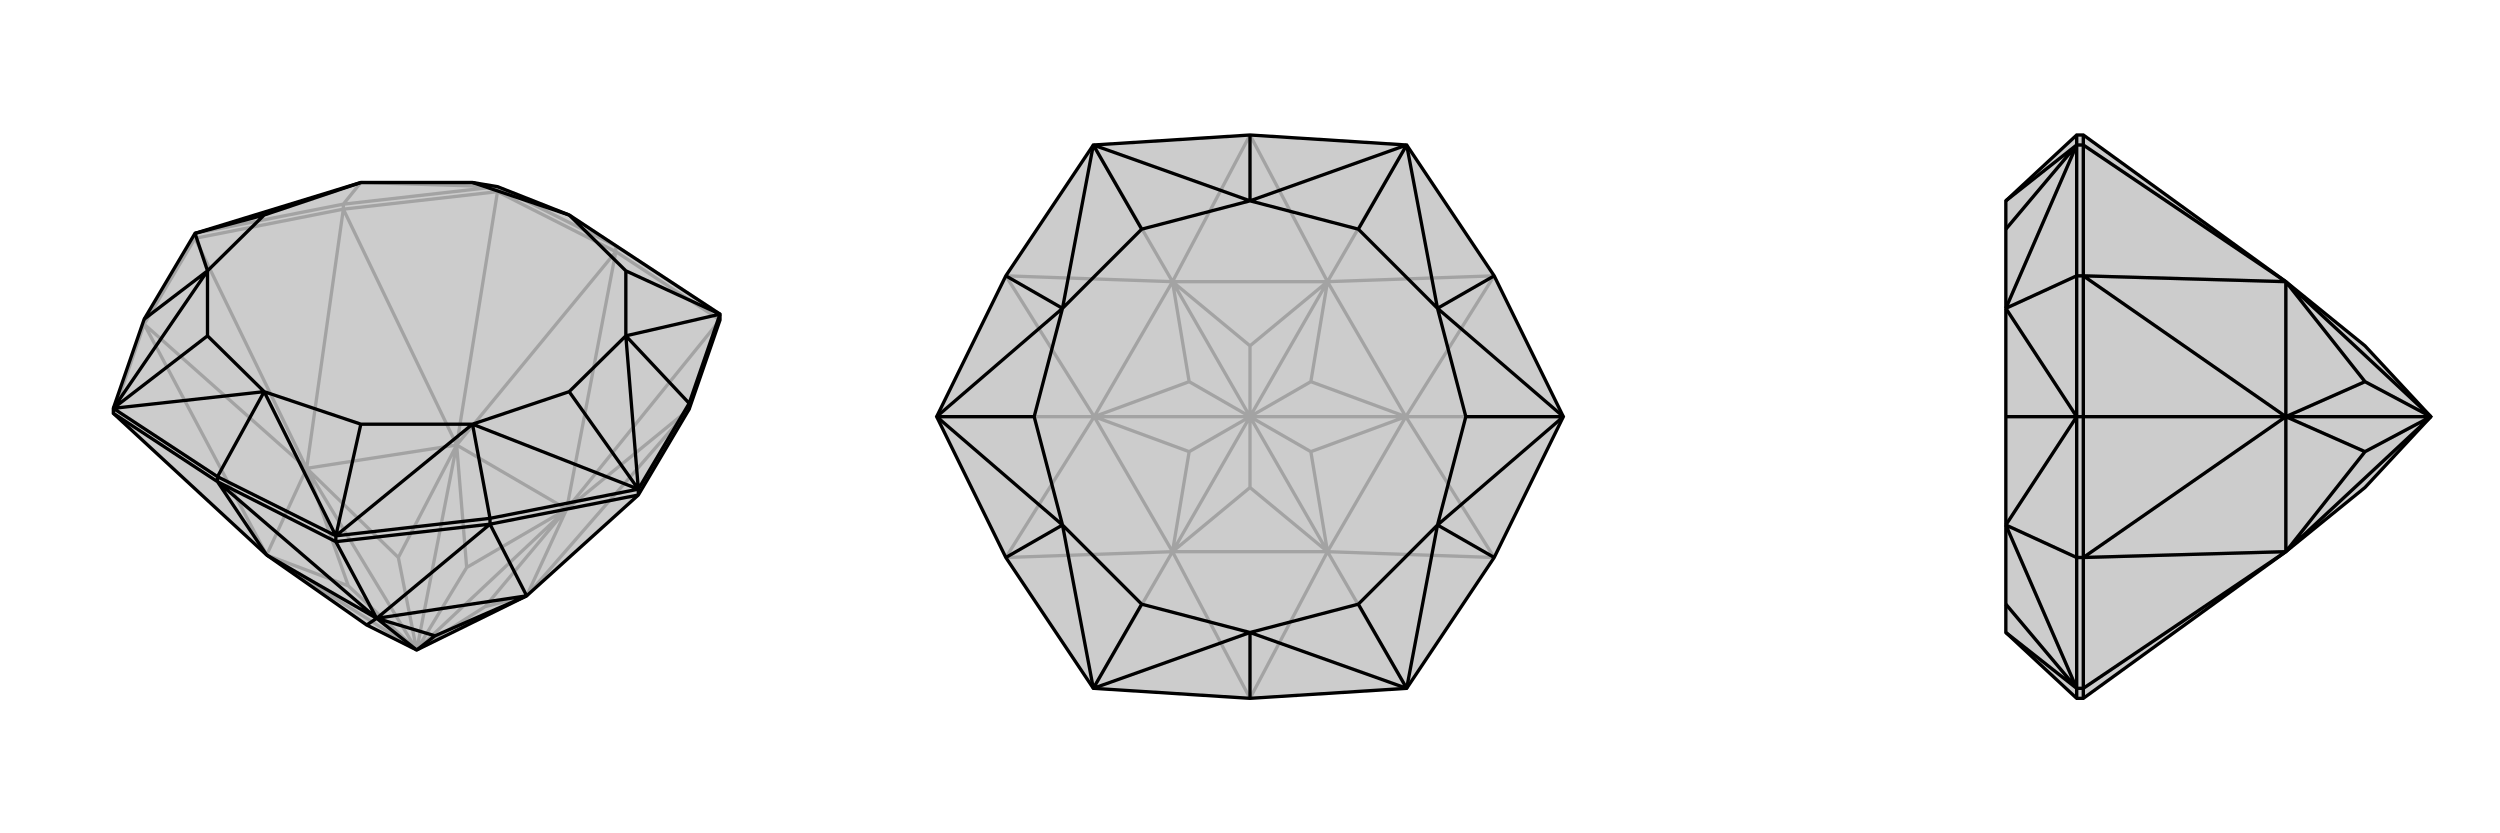 <svg xmlns="http://www.w3.org/2000/svg" viewBox="0 0 3000 1000">
    <g stroke="currentColor" stroke-width="4" fill="none" transform="translate(0 -60)">
        <path fill="currentColor" stroke="none" fill-opacity=".2" d="M827,551L864,444L864,437L683,318L597,284L567,279L433,279L234,340L173,443L136,550L136,556L320,726L440,810L500,840L632,775L766,654z" />
<path stroke-opacity=".2" d="M739,362L739,355M597,290L597,284M412,311L412,305M234,346L234,340M173,449L173,443M864,444L739,362M864,444L680,671M597,290L739,362M597,290L412,311M597,290L548,594M234,346L412,311M234,346L173,449M234,346L368,622M136,556L173,449M827,551L632,775M827,551L680,671M739,362L680,671M739,362L548,594M412,311L548,594M412,311L368,622M173,449L368,622M173,449L320,726M632,775L680,671M680,671L548,594M548,594L368,622M320,726L368,622M632,775L582,788M680,671L582,788M500,840L582,788M680,671L560,741M500,840L680,671M548,594L560,741M500,840L560,741M548,594L478,729M500,840L548,594M368,622L478,729M500,840L478,729M368,622L418,763M500,840L368,622M320,726L418,763M320,726L500,840M500,840L418,763M739,355L597,284M739,355L864,437M739,355L683,318M412,305L234,340M412,305L597,284M412,305L433,279M597,284L433,279" />
<path d="M827,551L864,444L864,437L683,318L597,284L567,279L433,279L234,340L173,443L136,550L136,556L320,726L440,810L500,840L632,775L766,654z" />
<path d="M261,638L261,632M403,710L403,703M588,689L588,682M766,654L766,647M827,551L827,544M136,556L261,638M403,710L261,638M403,710L588,689M403,710L452,802M766,654L588,689M261,638L320,726M261,638L452,802M588,689L452,802M588,689L632,775M320,726L452,802M452,802L632,775M452,802L440,810M452,802L522,823M452,802L500,840M632,775L522,823M500,840L522,823M827,544L864,437M827,544L766,647M827,544L751,463M588,682L766,647M588,682L403,703M588,682L567,569M261,632L403,703M261,632L136,550M261,632L317,530M173,443L249,385M864,437L751,463M864,437L751,385M766,647L751,463M766,647L567,569M766,647L683,530M403,703L567,569M403,703L317,530M403,703L433,569M136,550L317,530M136,550L249,385M136,550L249,463M234,340L249,385M234,340L317,318M683,318L567,279M683,318L751,385M751,463L751,385M751,463L683,530M567,569L683,530M567,569L433,569M317,530L433,569M317,530L249,463M249,385L249,463M249,385L317,318M433,279L317,318" />
    </g>
    <g stroke="currentColor" stroke-width="4" fill="none" transform="translate(1000 0)">
        <path fill="currentColor" stroke="none" fill-opacity=".2" d="M312,174L207,331L124,500L207,669L312,826L500,838L688,826L793,669L876,500L793,331L688,174L500,162z" />
<path stroke-opacity=".2" d="M688,826L593,662M876,500L687,500M688,174L593,338M312,174L407,338M124,500L313,500M312,826L407,662M500,838L407,662M500,838L593,662M793,669L593,662M793,669L687,500M793,331L687,500M793,331L593,338M500,162L593,338M500,162L407,338M207,331L407,338M207,331L313,500M207,669L313,500M207,669L407,662M407,662L593,662M593,662L687,500M687,500L593,338M593,338L407,338M407,338L313,500M407,662L313,500M407,662L500,585M593,662L500,585M500,585L500,500M593,662L573,542M593,662L500,500M687,500L573,542M500,500L573,542M687,500L573,458M500,500L687,500M593,338L573,458M500,500L573,458M593,338L500,415M500,500L593,338M407,338L500,415M500,500L500,415M407,338L427,458M500,500L407,338M313,500L427,458M500,500L427,458M313,500L427,542M500,500L313,500M407,662L427,542M407,662L500,500M500,500L427,542" />
<path d="M312,174L207,331L124,500L207,669L312,826L500,838L688,826L793,669L876,500L793,331L688,174L500,162z" />
<path d="M500,162L500,241M793,331L725,370M793,669L725,630M500,838L500,759M207,669L275,630M207,331L275,370M312,174L500,241M688,174L500,241M688,174L725,370M688,174L630,275M876,500L725,370M876,500L725,630M876,500L759,500M688,826L725,630M688,826L500,759M688,826L630,725M312,826L500,759M312,826L275,630M312,826L370,725M124,500L275,630M124,500L275,370M124,500L241,500M312,174L275,370M312,174L370,275M500,241L370,275M500,241L630,275M725,370L630,275M725,370L759,500M725,630L759,500M725,630L630,725M500,759L630,725M500,759L370,725M275,630L370,725M275,630L241,500M275,370L241,500M275,370L370,275" />
    </g>
    <g stroke="currentColor" stroke-width="4" fill="none" transform="translate(2000 0)">
        <path fill="currentColor" stroke="none" fill-opacity=".2" d="M743,662L838,585L917,500L838,415L743,338L500,162L492,162L407,241L407,275L407,370L407,500L407,630L407,725L407,759L492,838L500,838z" />
<path stroke-opacity=".2" d="M500,174L492,174M500,331L492,331M500,500L492,500M500,826L492,826M500,669L492,669M500,826L500,838M500,174L500,162M500,174L500,331M500,174L743,338M500,500L500,331M500,500L500,669M500,500L743,500M500,826L500,669M500,826L743,662M500,331L743,338M500,331L743,500M500,669L743,500M500,669L743,662M743,338L743,500M743,662L743,500M743,338L838,458M917,500L743,338M743,500L838,458M917,500L838,458M743,500L838,542M917,500L743,500M743,662L838,542M743,662L917,500M917,500L838,542M492,162L492,174M492,838L492,826M492,669L492,826M492,669L492,500M492,669L407,630M492,331L492,500M492,331L492,174M492,331L407,370M492,174L407,241M492,826L407,759M492,826L407,630M492,826L407,725M492,500L407,630M492,500L407,370M492,500L407,500M492,174L407,370M492,174L407,275" />
<path d="M743,662L838,585L917,500L838,415L743,338L500,162L492,162L407,241L407,275L407,370L407,500L407,630L407,725L407,759L492,838L500,838z" />
<path d="M500,826L492,826M500,669L492,669M500,500L492,500M500,331L492,331M500,174L492,174M500,826L500,838M500,826L500,669M500,826L743,662M500,500L500,669M500,500L500,331M500,500L743,500M500,174L500,331M500,174L500,162M500,174L743,338M500,669L743,662M500,669L743,500M500,331L743,500M500,331L743,338M743,662L743,500M743,500L743,338M743,662L838,542M743,662L917,500M743,500L838,542M917,500L838,542M743,500L838,458M917,500L743,500M743,338L838,458M917,500L838,458M917,500L743,338M492,162L492,174M492,331L492,174M492,331L492,500M492,331L407,370M492,669L492,500M492,669L492,826M492,669L407,630M492,838L492,826M492,174L407,241M492,174L407,370M492,174L407,275M492,500L407,370M492,500L407,630M492,500L407,500M492,826L407,630M492,826L407,759M492,826L407,725" />
    </g>
</svg>